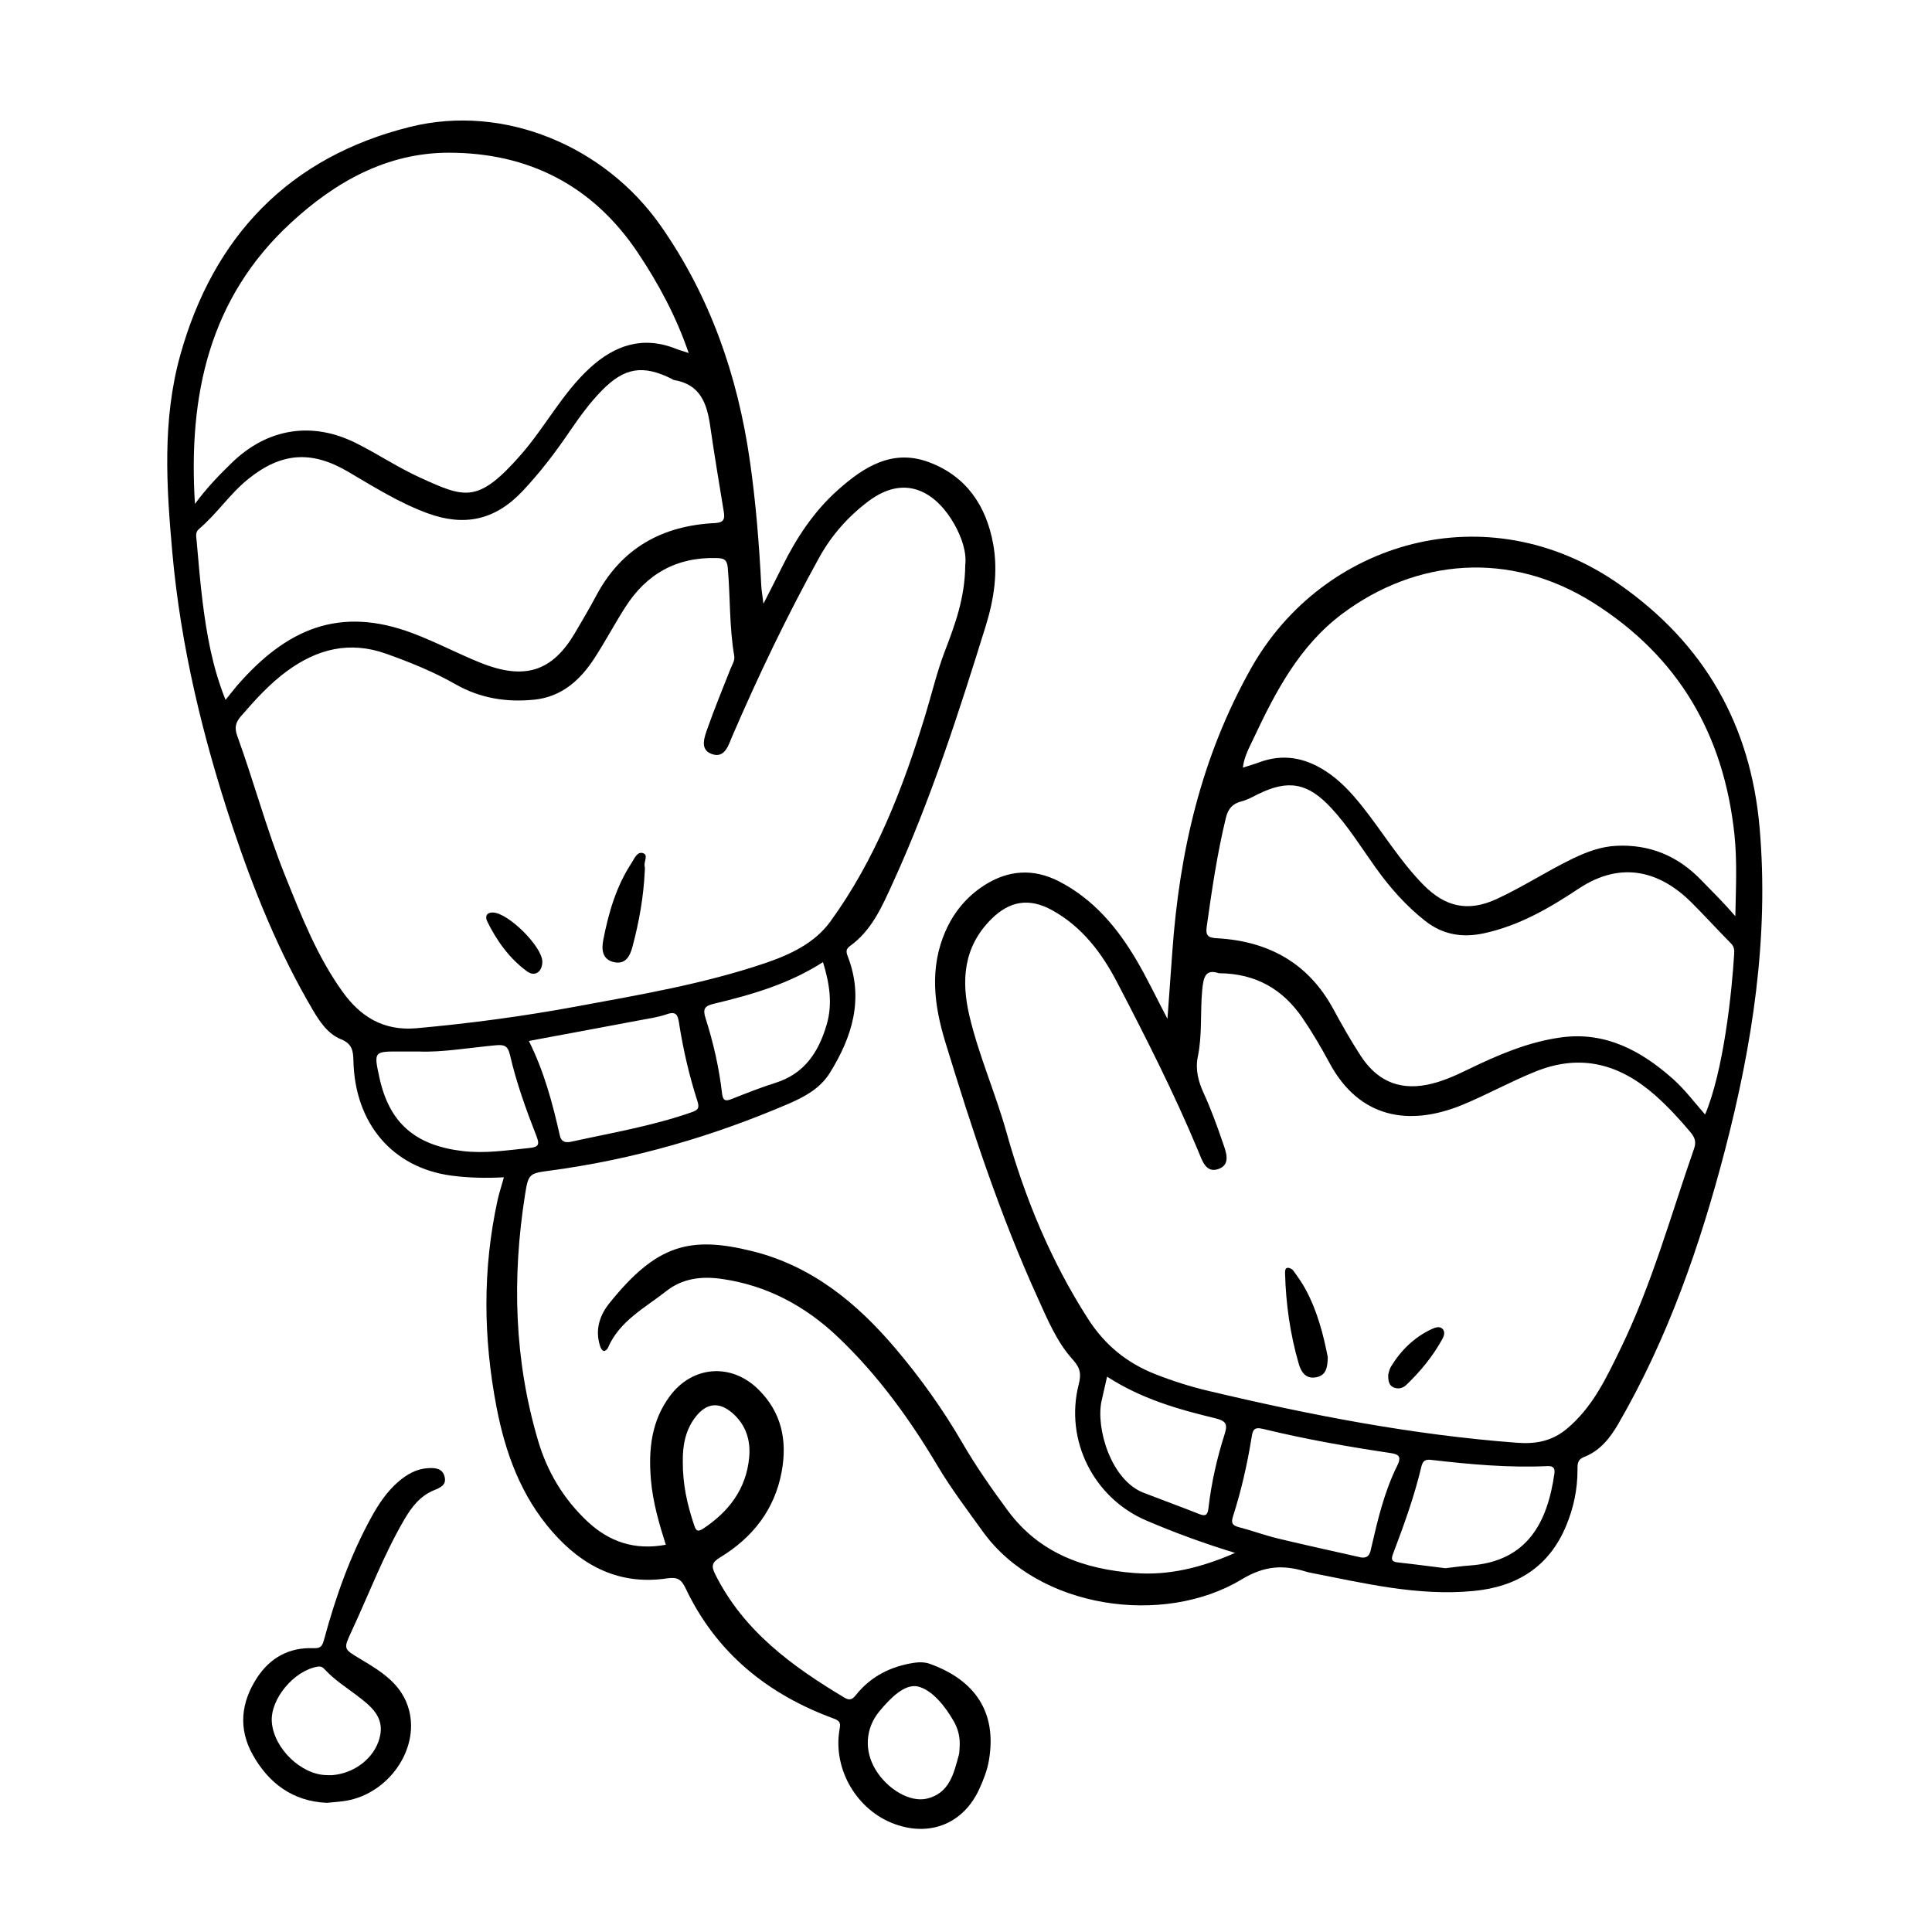 <?xml version="1.0" encoding="UTF-8"?>
<!-- Uploaded to: ICON Repo, www.svgrepo.com, Generator: ICON Repo Mixer Tools -->
<svg fill="#000000" width="800px" height="800px" version="1.1" viewBox="144 144 512 512" xmlns="http://www.w3.org/2000/svg">
 <g>
  <path d="m390.35 584.91c-1.211-0.426-2.676-0.457-3.969-0.27-6.25 0.914-11.617 3.59-15.602 8.613-0.945 1.195-1.684 1.418-2.992 0.645-13.871-8.312-26.703-17.633-34.227-32.652-1.133-2.266-0.883-3.195 1.258-4.504 8.629-5.258 14.484-12.641 16.344-22.781 1.527-8.312-0.078-15.824-6.328-21.883-7.148-6.941-17.336-6.109-23.27 1.844-4.992 6.676-5.746 14.328-5.055 22.309 0.504 5.84 2.125 11.461 3.938 17.145-8.219 1.527-14.973-0.738-20.766-6.172-6.297-5.902-10.613-13.082-13.051-21.301-6.375-21.461-6.957-43.266-3.496-65.258 0.898-5.715 1.133-5.684 6.863-6.453 21.898-2.945 42.918-9.035 63.18-17.773 4.188-1.812 8.188-4.031 10.691-8.016 5.984-9.59 9.133-19.711 4.816-30.906-0.473-1.211-0.566-1.984 0.566-2.785 5.824-4.188 8.551-10.578 11.367-16.75 10.059-22.012 17.445-44.996 24.609-68.062 2.188-7.039 3.305-14.344 1.984-21.695-1.828-10.141-7.102-17.996-17.004-21.711-9.715-3.637-17.32 1.258-24.184 7.383-6.359 5.668-10.988 12.707-14.754 20.34-1.48 3.023-3.039 6.016-4.945 9.777-0.27-2.219-0.52-3.527-0.582-4.848-0.566-11.098-1.449-22.168-3.039-33.172-3.227-22.434-10.484-43.344-23.539-62.047-14.832-21.238-41.598-32.496-66.52-26.293-31.992 7.965-52.113 28.969-60.898 60.582-4.75 17.094-3.648 34.664-2.09 52.059 2.219 24.953 8.094 49.184 16.012 72.941 5.606 16.801 12.219 33.141 21.238 48.445 1.875 3.18 4 6.359 7.512 7.777 2.816 1.148 3.195 2.945 3.242 5.606 0.348 16.656 10.344 28.387 25.883 30.496 4.551 0.613 9.164 0.707 13.996 0.457-0.629 2.281-1.242 4.125-1.668 6.016-4 18.277-3.809 36.574-0.285 54.898 2.348 12.188 6.473 23.488 14.77 33 8.094 9.273 17.965 14.234 30.434 12.375 2.832-0.426 3.809 0.348 4.894 2.613 8.141 17.16 21.789 28.148 39.359 34.574 1.812 0.66 1.684 1.434 1.434 2.914-1.793 10.531 4.644 21.445 14.738 25.047 9.352 3.352 18.105-0.219 22.262-9.227 1.117-2.426 2.125-4.992 2.582-7.606 2.254-12.895-3.746-21.41-15.711-25.691zm-63.102-146.14c-10.375 3.637-21.176 5.449-31.867 7.793-1.449 0.316-2.629 0.125-3.023-1.652-1.922-8.551-4.172-16.988-8.203-25.047 9.965-1.859 19.523-3.621 29.078-5.434 2.504-0.473 5.086-0.82 7.477-1.652 2.473-0.867 2.914 0.234 3.227 2.25 1.102 7.102 2.723 14.09 4.93 20.926 0.57 1.824-0.043 2.266-1.617 2.816zm35.848-23.301c-2.125 7.289-5.856 13.066-13.586 15.492-3.953 1.242-7.809 2.785-11.668 4.312-1.762 0.691-2.281 0.285-2.504-1.605-0.789-6.785-2.312-13.445-4.394-19.949-0.754-2.394-0.141-3.148 2.188-3.699 9.965-2.394 19.82-5.18 28.969-11.051 1.723 5.652 2.586 10.988 0.996 16.5zm-142.04-212.39c11.73-10.832 25.41-18.609 41.879-18.609 21.176 0 38.242 8.723 50.16 26.59 5.414 8.125 10.043 16.672 13.414 26.496-1.418-0.473-2.426-0.754-3.387-1.133-8.785-3.496-16.23-0.945-22.844 5.133-7.269 6.68-11.773 15.559-18.199 22.91-11.492 13.129-14.879 11.492-26.812 6.078-5.762-2.629-11.082-6.188-16.75-9.035-11.699-5.938-23.57-4.047-32.984 5.035-3.383 3.277-6.66 6.644-9.871 10.992-1.809-28.938 3.844-54.57 25.395-74.457zm-17.285 126.39c-3.496-8.691-5.008-17.398-6.109-26.199-0.66-5.32-1.07-10.672-1.559-16.012-0.094-1.07-0.41-2.188 0.629-3.07 4.754-4.012 8.203-9.352 13.082-13.27 8.691-6.992 16.688-7.606 26.324-1.969 6.832 4 13.508 8.234 21.035 11.02 9.855 3.652 18.012 1.891 25.254-5.762 4.644-4.914 8.691-10.219 12.469-15.777 2.629-3.84 5.336-7.617 8.598-10.941 5.984-6.109 10.863-6.879 18.5-3.102 0.219 0.109 0.426 0.301 0.645 0.332 6.957 1.133 8.723 6.234 9.574 12.219 1.086 7.606 2.379 15.176 3.606 22.75 0.316 1.906-0.047 2.816-2.348 2.93-13.965 0.676-24.766 6.629-31.473 19.254-1.777 3.336-3.699 6.598-5.621 9.855-5.984 10.125-13.227 12.707-25.223 7.84-5.984-2.426-11.715-5.465-17.773-7.746-19.555-7.383-33.566-1.008-46.461 13.762-1.023 1.211-1.969 2.438-3.148 3.887zm30.984 77.32c-6.738-9.383-10.926-20.121-15.207-30.75-4.863-12.105-8.219-24.734-12.66-36.984-0.77-2.109-0.535-3.527 0.961-5.242 3.762-4.344 7.606-8.613 12.266-12.012 7.965-5.824 16.531-7.996 26.184-4.566 6.344 2.25 12.562 4.769 18.406 8.094 6.535 3.731 13.508 4.832 20.828 4.094 7.289-0.723 12.219-5.164 16.012-11.004 2.852-4.41 5.32-9.055 8.141-13.477 5.621-8.832 13.602-13.352 24.215-13.051 1.938 0.047 2.769 0.395 2.961 2.551 0.707 7.777 0.379 15.617 1.715 23.332 0.219 1.309-0.535 2.332-0.977 3.449-2.047 5.211-4.203 10.406-6.062 15.68-0.852 2.426-2.234 5.809 1.195 6.957 3.387 1.133 4.312-2.41 5.336-4.785 6.957-16.137 14.547-31.977 23.051-47.359 3.211-5.809 7.559-10.754 12.91-14.801 10.676-8.094 18.766-1.371 22.953 6.141 1.969 3.527 3.211 7.398 2.816 10.707-0.062 8.598-2.676 15.695-5.383 22.75-2.141 5.574-3.481 11.383-5.227 17.082-5.887 19.301-13.145 38.07-25.098 54.57-4.203 5.793-10.645 8.801-17.352 11.082-16.328 5.527-33.266 8.391-50.145 11.508-14.012 2.582-28.117 4.473-42.336 5.746-8.75 0.727-14.797-3.148-19.504-9.711zm31.738 42.242c-12.406-1.512-19.316-7.367-21.945-19.461-1.512-6.961-1.512-6.945 5.684-6.91h4.691c6.188 0.27 13.305-0.992 20.469-1.652 2.125-0.188 3.18 0.047 3.746 2.519 1.699 7.367 4.266 14.5 7.023 21.539 0.836 2.141 0.707 2.914-1.859 3.164-5.922 0.594-11.73 1.539-17.809 0.801zm61.371 98.887c-1.73-5.227-2.961-10.516-2.914-16.672-0.047-3.84 0.551-8.125 3.402-11.777 2.867-3.668 6.188-4.078 9.73-1.008 3.574 3.102 4.894 7.195 4.457 11.809-0.805 8.391-5.414 14.359-12.25 18.879-1.688 1.098-1.984 0.094-2.426-1.23zm70.25 61.117c-1.355 4.977-2.488 10.25-8.566 11.637-4.473 1.008-10.438-2.566-13.539-7.731-3.008-4.992-2.691-10.895 1.008-15.383 2.769-3.352 6.723-7.496 10.312-6.598 3.762 0.945 7.148 5.211 9.43 9.195 1.164 2.031 1.715 4.297 1.559 6.691-0.078 0.738-0.016 1.496-0.203 2.188z"/>
  <path d="m610.32 363.43c-2.348-27.238-14.578-48.789-37.234-64.613-34.891-24.355-78.547-11.461-97.535 22.277-13.227 23.508-18.988 48.664-20.875 75.113-0.395 5.59-0.82 11.195-1.289 17.789-3.086-5.871-5.434-10.832-8.203-15.539-5.086-8.645-11.383-16.152-20.516-20.875-6.832-3.512-13.492-3.023-19.805 1.023-4.598 2.945-8.047 7.055-10.281 12.121-4.312 9.793-3.039 19.695-0.078 29.379 7.008 22.984 14.484 45.816 24.449 67.73 2.629 5.762 5.07 11.777 9.352 16.484 2.078 2.281 2.234 3.906 1.559 6.598-3.746 14.703 3.922 30.039 17.887 36.023 7.461 3.195 15.082 6 23.555 8.598-8.941 3.906-17.539 6.031-26.59 5.336-13.367-1.023-25.254-5.18-33.66-16.578-4.281-5.809-8.406-11.684-12.027-17.934-5.164-8.895-11.117-17.223-17.773-25.066-10.25-12.074-22.121-21.789-37.832-25.711-16.656-4.141-25.473-1.73-37.926 13.777-2.598 3.227-3.84 7.039-2.488 11.305 0.203 0.645 0.488 1.18 1.023 1.355 0.25 0.078 0.898-0.426 1.055-0.789 3.07-7.18 9.809-10.613 15.492-15.082 4.266-3.371 9.305-3.984 14.594-3.242 12.043 1.699 22.23 7.18 30.938 15.461 10.516 10.012 18.957 21.664 26.355 34.102 3.621 6.094 7.902 11.73 12.043 17.477 14.688 20.371 47.801 25.145 68.598 12.578 6-3.621 10.926-3.856 16.848-2.078 0.348 0.109 0.707 0.219 1.055 0.285 14.359 2.801 28.652 6.312 43.469 4.894 11.477-1.086 20.059-6.359 24.609-17.383 1.938-4.691 2.961-9.539 2.961-14.609 0-1.48-0.109-2.801 1.762-3.527 4.188-1.621 6.848-4.977 9.035-8.738 13.16-22.719 21.68-47.246 28.277-72.516 7.277-27.992 11.703-56.379 9.199-85.426zm-141.76 160.57c-2.047 6.391-3.527 12.941-4.297 19.602-0.219 1.875-0.707 2.332-2.504 1.621-4.863-1.938-9.793-3.731-14.688-5.621-8.691-3.352-12.707-17.207-11.148-24.324 0.441-2.016 0.914-4.031 1.465-6.453 9.102 5.902 18.844 8.66 28.688 11.035 2.691 0.66 3.352 1.461 2.484 4.141zm36.164 32.746c-7.352-1.668-14.719-3.258-22.043-5.023-3.512-0.852-6.926-2.109-10.422-3.023-1.746-0.457-2.031-1.164-1.496-2.852 2.188-6.848 3.793-13.855 4.93-20.957 0.285-1.777 0.551-2.816 2.945-2.234 11.133 2.707 22.402 4.707 33.723 6.391 2.141 0.316 3.211 0.789 1.922 3.371-3.387 6.801-5.133 14.168-6.832 21.539-0.316 1.418-0.504 3.059-2.727 2.789zm51.199-22.184c-1.828 12.77-7.07 23.301-22.547 24.324-2.062 0.141-4.109 0.457-6.328 0.707-4.109-0.504-8.328-1.07-12.562-1.527-1.859-0.188-1.828-0.977-1.258-2.441 2.852-7.527 5.59-15.098 7.445-22.938 0.379-1.59 1.086-1.969 2.519-1.812 10.312 1.195 20.625 2.141 31.031 1.652 1.527-0.043 1.891 0.699 1.699 2.035zm37.016-86.152c-6.203 17.82-11.211 36.086-19.539 53.137-3.731 7.652-7.305 15.352-14.152 21.082-4.094 3.434-8.516 4.078-13.273 3.715-27.648-2.078-54.758-7.336-81.68-13.73-4.863-1.148-9.621-2.66-14.281-4.504-7.477-2.977-13.258-7.715-17.68-14.609-9.855-15.352-16.734-32.023-21.602-49.406-2.93-10.453-7.352-20.371-9.84-30.938-2.203-9.398-1.527-18.199 5.715-25.488 4.93-4.961 10.156-5.793 16.215-2.457 7.902 4.359 13.16 11.32 17.191 19.051 7.652 14.703 15.176 29.504 21.555 44.84 1.008 2.41 2 5.918 5.383 4.676 3.32-1.211 1.938-4.566 1.086-7.023-1.496-4.375-3.086-8.754-5.008-12.957-1.465-3.195-2.312-6.328-1.59-9.809 1.195-5.777 0.613-11.684 1.148-17.508 0.332-3.621 0.898-5.746 4.441-4.566 9.918 0.062 16.988 4.344 22.137 11.855 2.613 3.809 4.961 7.84 7.164 11.918 7.84 14.594 21.02 16.988 35.328 11.066 6.519-2.707 12.723-6.156 19.301-8.801 12.09-4.863 22.418-1.891 31.754 6.375 3.387 3.008 6.438 6.328 9.352 9.809 1.16 1.41 1.473 2.559 0.875 4.273zm2.93-9.051c-2.961-3.371-5.434-6.691-8.535-9.445-8.438-7.496-17.887-12.562-29.535-11.004-8.77 1.18-16.879 4.676-24.812 8.535-3.496 1.699-6.992 3.289-10.91 4.047-7.762 1.48-13.398-1.418-17.492-7.715-2.598-3.984-4.945-8.141-7.211-12.312-6.676-12.344-17.336-18.09-30.984-18.828-2.363-0.125-2.914-0.867-2.598-3.055 1.355-9.668 2.769-19.301 5.07-28.812 0.582-2.441 1.762-3.793 4.172-4.41 1.512-0.379 2.93-1.18 4.359-1.891 8.016-3.969 13.195-3.008 19.332 3.59 4.519 4.848 7.981 10.469 11.809 15.84 3.777 5.289 8.047 10.141 13.18 14.168 4.629 3.637 9.793 4.504 15.523 3.273 9.273-2 17.32-6.644 25.031-11.777 11.715-7.824 22.027-4.344 30.039 3.652 3.527 3.527 6.894 7.242 10.406 10.785 0.789 0.805 0.93 1.621 0.867 2.629-0.594 10.203-2.801 31.125-7.711 42.73zm8.012-52.555c-2.945-3.418-6.078-6.535-9.164-9.699-6.156-6.297-13.523-9.383-22.371-8.957-4.109 0.203-7.824 1.605-11.477 3.352-6.926 3.336-13.352 7.59-20.355 10.801-7.527 3.449-13.555 1.984-19.207-3.715-6.406-6.473-11.004-14.312-16.656-21.332-2.769-3.434-5.762-6.629-9.523-9.02-5.481-3.496-11.227-4.519-17.445-2.203-1.34 0.504-2.707 0.883-4.312 1.402 0.363-3.008 1.715-5.336 2.816-7.699 5.84-12.438 12.219-24.625 23.539-33.078 19.492-14.562 44.32-16.895 66.457-2.945 22.703 14.312 34.621 34.984 37.457 61.371 0.746 7.191 0.387 14.34 0.242 21.723z"/>
  <path d="m257.38 533.08c-3.039 0.188-5.574 1.652-7.84 3.606-2.992 2.598-5.18 5.856-7.07 9.289-5.621 10.203-9.492 21.113-12.531 32.324-0.504 1.844-0.805 2.582-2.961 2.488-6.344-0.25-11.383 2.535-14.832 7.793-4.281 6.519-5.055 13.523-1.164 20.453 4.25 7.574 10.598 12.328 19.633 12.738 1.73-0.188 3.434-0.27 5.117-0.551 11.289-1.953 19.363-13.602 16.688-23.945-1.812-6.977-7.414-10.328-12.988-13.664-4.426-2.66-4.473-2.551-2.219-7.398 4.582-9.84 8.406-20.027 13.887-29.441 1.938-3.32 4.188-6.312 7.902-7.84 1.605-0.66 3.402-1.355 2.816-3.606-0.566-2.277-2.598-2.356-4.438-2.246zm-18.863 60.191c3.762 2.867 7.59 5.777 6.062 11.367-1.449 5.336-6.629 9.289-12.469 9.793-0.488 0.047-0.977 0-1.465 0-6.801-0.062-14.074-7.07-14.609-14.059-0.473-6.078 5.887-13.664 12.121-14.688 1.133-0.188 1.543 0.348 2.109 0.945 2.441 2.594 5.434 4.5 8.25 6.641z"/>
  <path d="m303.87 393.13c1.387-7.18 3.402-14.168 7.461-20.371 0.77-1.164 1.48-3.133 3.039-2.676 1.605 0.488 0.125 2.363 0.488 3.59 0.094 0.332 0.016 0.723 0.016 1.086-0.301 6.816-1.496 13.492-3.242 20.059-0.629 2.394-1.746 4.879-4.945 4.156-3.117-0.695-3.305-3.387-2.816-5.844z"/>
  <path d="m273.13 388.21c-0.52-1.055-0.473-2.441 1.543-2.379 4.078 0.141 13.066 9.07 13.051 13.051-0.016 2.644-1.953 4.078-4.062 2.535-4.66-3.414-7.996-8.059-10.531-13.207z"/>
  <path d="m490.1 485.88c3.055 5.731 4.644 11.949 5.777 17.789-0.062 2.707-0.426 4.769-2.977 5.305-2.769 0.582-4.047-1.258-4.707-3.512-2.281-7.84-3.418-15.855-3.637-24.008-0.016-0.676 0.016-1.371 0.645-1.465 0.473-0.078 1.227 0.316 1.527 0.723 1.199 1.656 2.41 3.356 3.371 5.168z"/>
  <path d="m526.2 496.09c0.836 0.707 0.535 1.859 0.078 2.691-2.519 4.613-5.824 8.629-9.605 12.25-0.883 0.852-2.172 1.195-3.402 0.629-1.117-0.52-1.434-1.574-1.371-3.418 0.109-0.301 0.25-1.309 0.738-2.094 2.644-4.344 6.172-7.777 10.832-9.949 0.902-0.41 1.941-0.789 2.731-0.109z"/>
 </g>
</svg>